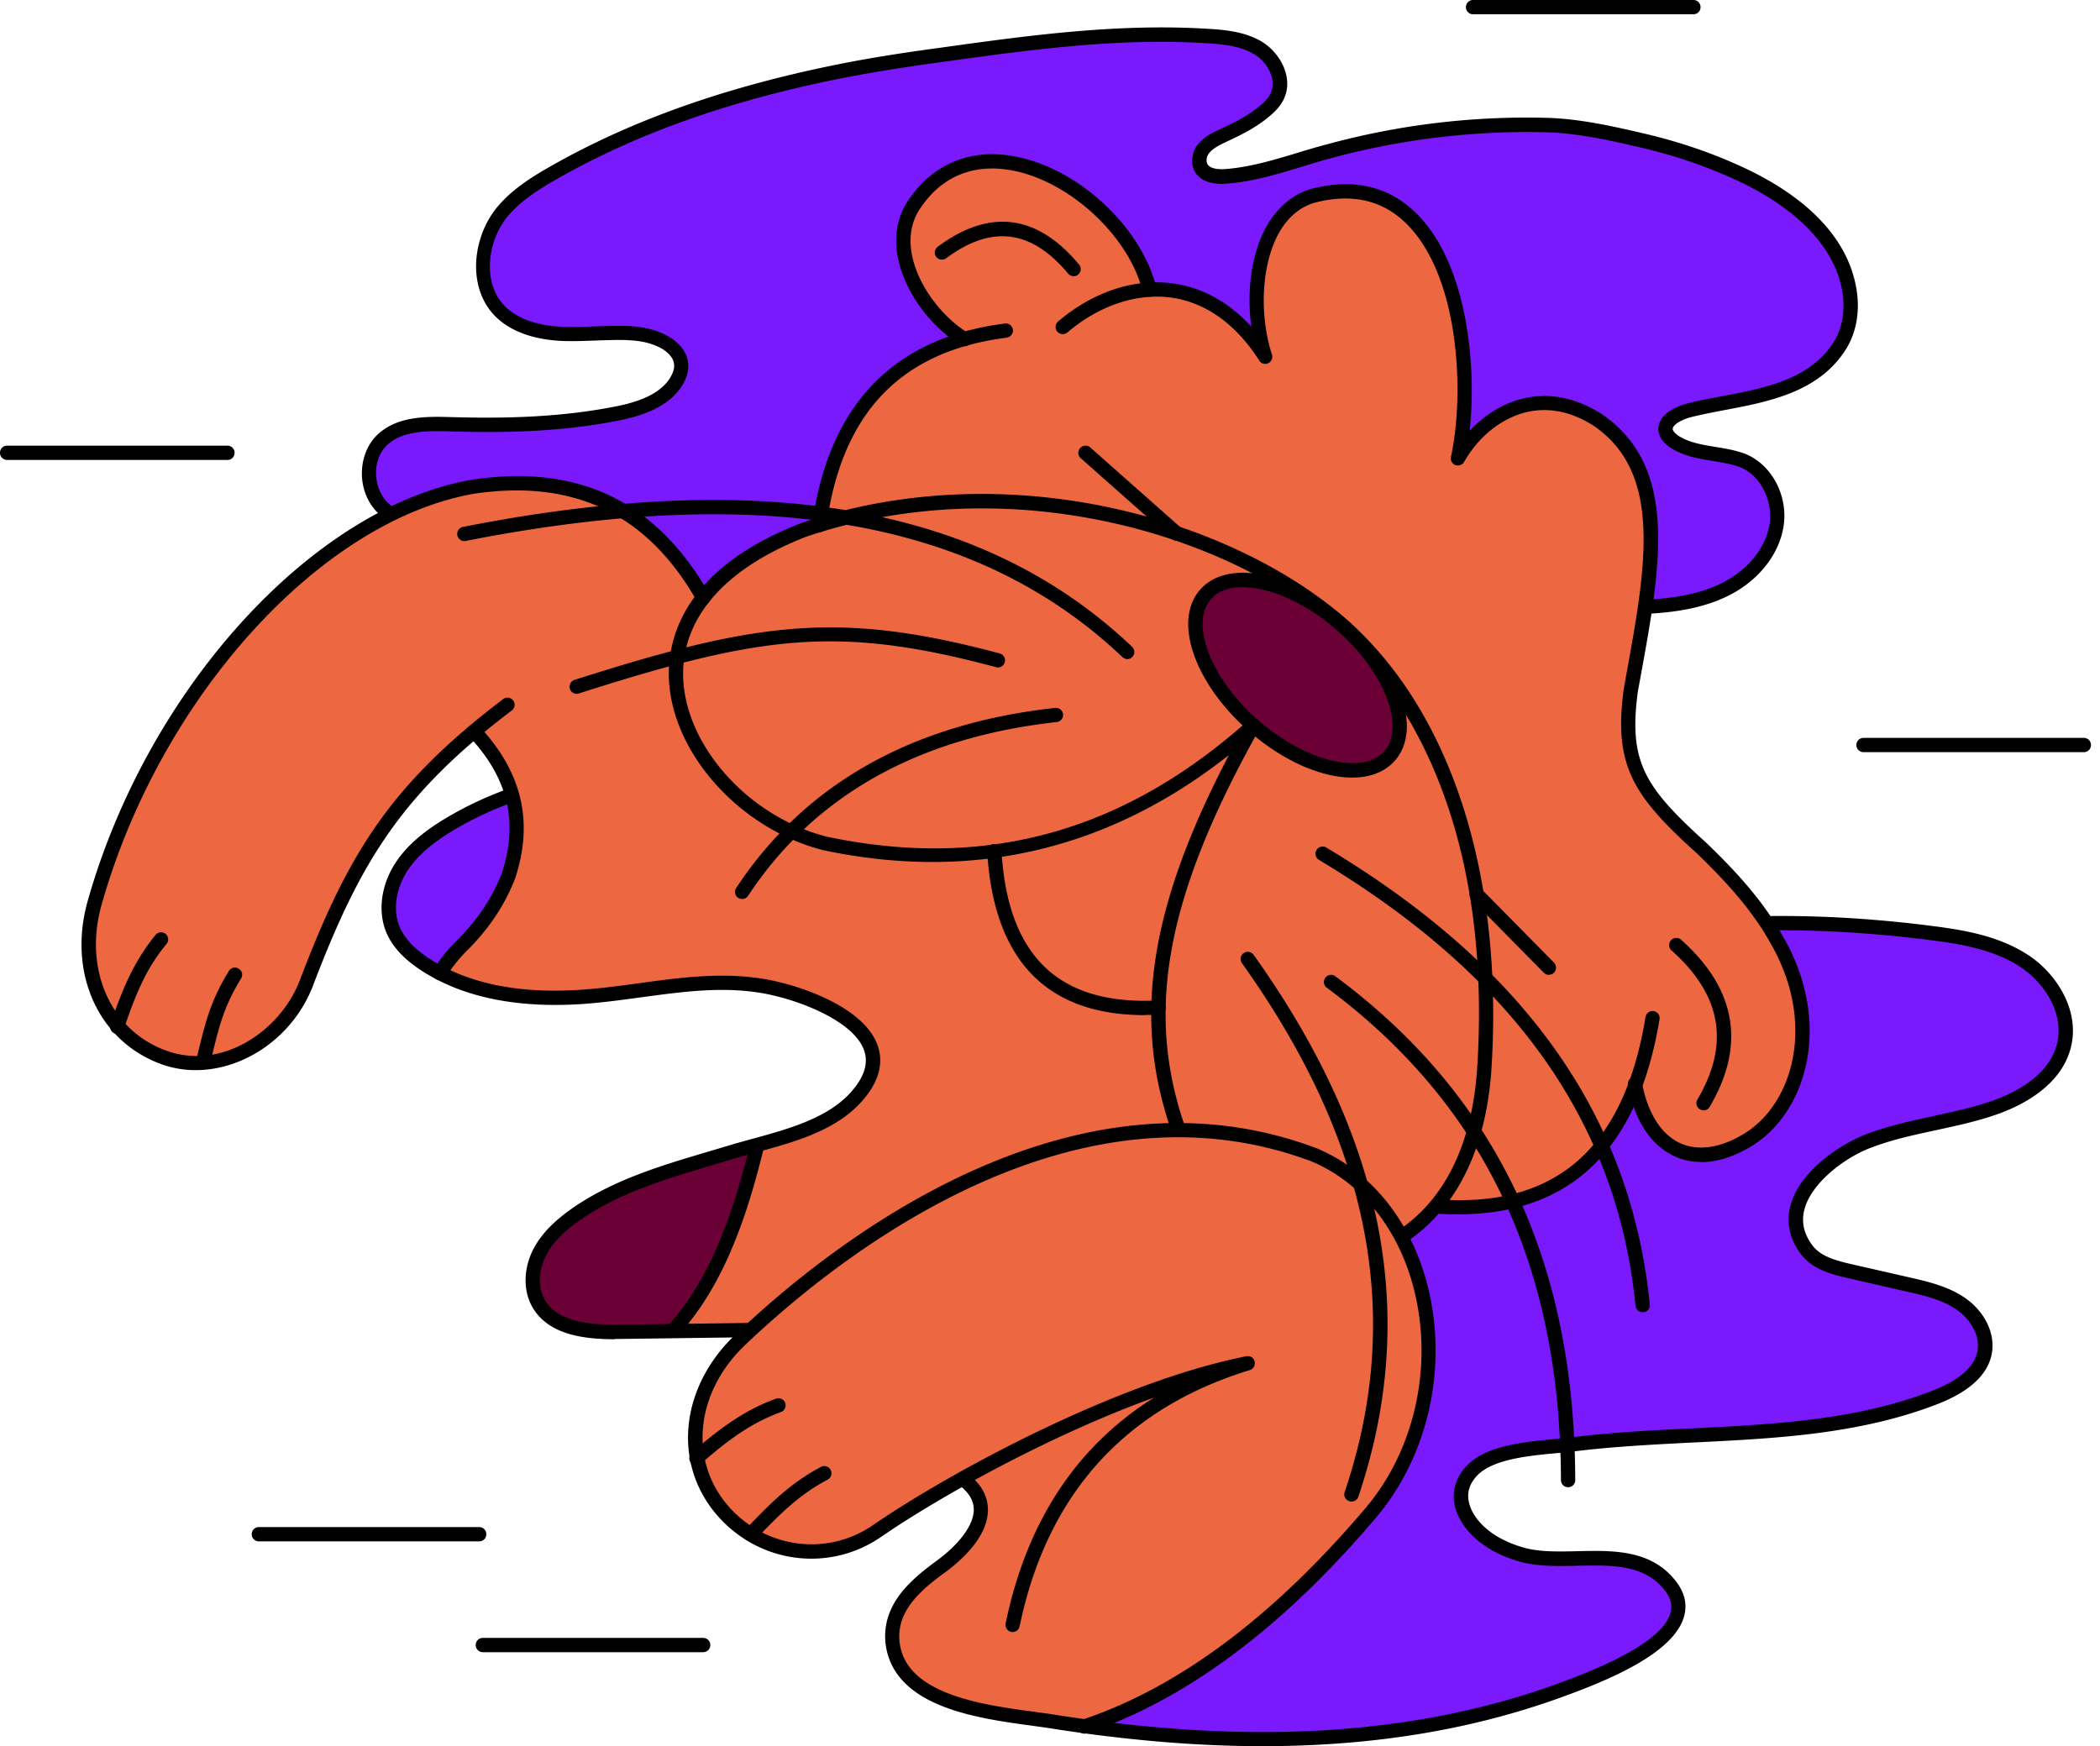 <svg xmlns="http://www.w3.org/2000/svg" width="202" height="168" fill="none" viewBox="0 0 202 168">
  <path fill="#7919FC" d="m79.719 49.954-1.512.48a4.652 4.652 0 0 1-.467.138c-.192.055-.371.11-.55.165-4.026 1.553-7.146 3.546-9.276 5.937l-.302.343-.247-.398c-1.65-2.708-3.56-4.906-5.703-6.542l-.729-.55-.99-.631-.096-.055c-4.012-2.378-8.74-3.12-14.443-2.282-2.487.426-5.057 1.279-7.668 2.529l-.179.082-.165-.11c-.934-.66-1.539-1.814-1.621-3.078-.096-1.346.385-2.61 1.278-3.38 1.553-1.347 3.793-1.388 6.157-1.32 4.493.138 10.416.138 16.367-1.085 3.023-.619 4.947-1.746 5.854-3.463.412-.784.495-1.58.206-2.282-.371-.934-1.305-1.69-2.638-2.157-1.169-.412-2.405-.481-3.354-.495-.852 0-1.759.028-2.487.055-.92.041-2.061.083-3.133.041-2.144-.096-3.876-.618-5.14-1.553-1.512-1.126-1.992-2.693-2.116-3.82-.234-2.061.467-4.343 1.841-5.937 1.223-1.429 2.804-2.473 4.783-3.6 7.64-4.343 16.49-7.49 27.072-9.62 2.707-.55 5.703-1.044 9.413-1.566l.756-.11c8.507-1.182 16.546-2.282 24.998-1.814 1.704.096 3.628.206 5.153 1.14 1.402.852 2.391 2.763 1.649 4.247-.288.563-.783 1.003-1.278 1.401-1.223.99-2.474 1.567-3.916 2.24-.729.344-2.419 1.127-2.295 2.79.082 1.168 1.154 1.814 2.83 1.704 2.502-.165 4.906-.907 7.243-1.621l.247-.07c.44-.137.866-.26 1.306-.384.398-.11.81-.234 1.223-.344a71.857 71.857 0 0 1 20.888-2.528c3.133.082 6.5.866 9.207 1.498 3.34.77 6.542 1.883 9.496 3.27 3.353 1.58 9.112 5.085 10.073 10.802.33 1.896 0 3.78-.907 5.18-2.377 3.697-6.733 4.522-11.021 5.333-1.14.22-2.212.426-3.257.687-.398.096-2.391.673-2.501 2.034-.055.563.302 1.14.962 1.566 1.223.811 2.652 1.045 4.04 1.265.825.137 1.663.275 2.446.536 2.185.742 3.642 3.408 3.244 5.936-.358 2.282-2.02 4.425-4.439 5.731-1.814.976-4.04 1.525-7.022 1.745l-.427.028.055-.412c.894-6.707.949-13.454-4.727-17.412-2.405-1.567-4.975-2.103-7.393-1.512-1.828.44-3.546 1.485-4.975 3.01l-.701.756.11-1.031c.77-7.173-.536-16.367-5.153-20.765-2.584-2.446-5.855-3.16-9.744-2.116-4.672 1.498-6.074 7.53-5.4 12.85l.137 1.071-.728-.797c-2.062-2.268-4.48-3.628-7.174-4.027-.536-.082-1.14-.11-1.855-.11h-.261l-.069-.247c-1.704-5.785-7.668-11.035-13.577-11.956-4.096-.632-7.559.962-9.744 4.494-2.267 3.944.275 9.345 4.04 12.3l.495.384-.59.206c-6.83 2.419-11.077 7.806-12.616 16.024l-.055.316 1.1.825-.028.04ZM145.846 115.848l.371-.11c2.859-.825 5.291-2.295 7.256-4.411l.371-.385.495-.605.124-.165a19.1 19.1 0 0 0 2.281-3.765l.357-.756.275.797c.783 2.226 2.062 3.793 3.724 4.549 2.007.921 4.439.618 6.968-.866 2.666-1.553 4.59-4.452 5.277-7.943.769-3.862-.041-8.122-2.309-11.997-.041-.083-.096-.151-.137-.234l-.413-.714h.605c4.879 0 9.785.33 14.594.948 2.914.37 6.239.92 8.878 2.707 2.281 1.54 4.37 4.631 3.559 7.765-.866 3.284-4.425 4.961-6.486 5.675-1.855.646-3.793 1.058-5.689 1.471-2.131.467-4.329.934-6.404 1.731-2.323.893-6.102 3.367-7.009 6.528-.44 1.539-.124 3.092.934 4.466 1.017 1.333 2.666 1.8 4.425 2.199l5.497 1.25c1.718.399 3.491.797 4.948 1.801 1.291.879 2.46 2.542 2.185 4.26-.275 1.69-1.814 3.092-4.59 4.164-7.311 2.831-15.213 3.229-22.868 3.628l-.508.027c-3.477.179-7.407.371-11.186.825l-.371.041-.687.069-.797.082c-2.859.261-6.418.591-8.191 2.419-.824.852-1.237 1.855-1.182 2.899.055 1.32.811 2.653 2.117 3.766 1.044.893 2.377 1.566 3.985 2.02 1.676.467 3.683.426 5.456.385 3.38-.069 6.568-.138 8.616 2.446.66.838.88 1.69.632 2.542-.646 2.254-4.205 4.535-10.911 6.967l-.179.069c-8.575 3.12-17.947 4.659-28.405 4.659-4.59 0-9.386-.303-14.402-.893l-1.32-.152 1.223-.508c8.617-3.532 17.082-10.183 25.176-19.762 4.838-5.771 6.693-14.058 4.852-21.644a22.364 22.364 0 0 0-1.691-4.645l-.123-.261.233-.165a16.205 16.205 0 0 0 2.639-2.432l.11-.124h.165c.535.042 1.223.083 1.896.083 1.594 0 3.174-.165 4.686-.481l.275-.055.687-.165h-.014ZM49.005 77.452c.44 2.157.26 4.384-.536 6.802-.88 2.281-2.268 4.398-4.137 6.294a14.956 14.956 0 0 0-2.047 2.419l-.179.261-.508-.289a10.934 10.934 0 0 1-.536-.316c-1.54-.99-2.515-2.047-3.024-3.215-.728-1.718-.412-3.93.811-5.786 1.264-1.924 3.285-3.243 4.686-4.068a33.664 33.664 0 0 1 5.003-2.377l.384-.137.083.398v.014Z"/>
  <path fill="#ED6840" d="M73.082 110.503c3.628-1.004 7.077-2.089 9.303-4.494 1.622-1.759 2.185-3.477 1.663-5.112-1.127-3.49-6.83-5.511-10.032-6.157-3.875-.783-7.654-.385-11.86.193l-.728.096-.907.123h-.15c-1.43.207-3.093.426-4.7.523-4.934.316-9.167-.344-12.589-1.952l-.37-.178.233-.33a14.466 14.466 0 0 1 1.883-2.185c1.937-1.98 3.38-4.178 4.301-6.542 1.677-5.084.742-9.578-2.872-13.728l-.234-.261-.687-.33-.055.055c-8.671 7.31-12.134 13.66-16.202 24.31-1.43 3.738-4.906 6.692-8.658 7.338l-.508.097-.715.055h-.343a9.181 9.181 0 0 1-2.982-.509 10.243 10.243 0 0 1-4.082-2.666l-.137-.151-.536-.605-.385-.563C8.795 94.644 8.3 90.824 9.359 87.044c1.072-3.806 2.542-7.6 4.342-11.268l.028-.055c7.53-15.254 19.995-26.427 31.8-28.474 4.562-.674 8.63-.261 12.08 1.25l1.195.522.948.591.096.055c2.776 1.718 5.195 4.33 7.201 7.737l.11.193.495.467c2.02-2.694 5.332-4.975 9.77-6.693a53.617 53.617 0 0 1 3.862-1.127v-.714a51.825 51.825 0 0 0-1.635-.234l-.358-.055.07-.357c1.62-8.63 6.087-13.866 13.618-15.927l-.22-.646-.124-.083c-3.545-2.267-7.036-7.915-4.686-11.983 2.611-4.219 6.363-4.59 9.056-4.178 5.401.838 11.214 5.854 12.946 11.173l.123.398.316.66a11.668 11.668 0 0 1 2.405.082c3.353.509 6.322 2.639 8.562 6.184a.366.366 0 0 0 .44.124.338.338 0 0 0 .178-.412c-.866-2.694-1.03-5.964-.426-8.768.701-3.284 2.364-5.497 4.714-6.253 3.628-.975 6.692-.316 9.07 1.952 5.359 5.098 5.868 16.67 4.521 22.895a.353.353 0 0 0 .206.398c.165.069.344 0 .426-.151 1.471-2.542 3.724-4.343 6.198-4.934 2.267-.55 4.576-.068 6.857 1.416 6.748 4.7 5.085 13.797 3.161 24.324l-.234 1.278c-.948 7.132.798 9.99 6.927 15.515 1.621 1.58 4.988 4.851 7.063 8.603 4.686 8.011 2.24 16.106-2.721 19.005-1.47.866-2.886 1.292-4.177 1.292-.77 0-1.498-.151-2.172-.453-1.869-.852-3.215-2.914-3.806-5.8v-.096s.068-2.295-.591-.453c0 0-.151.247-.151.343v.069l-.028.069c-.66 1.731-1.484 3.298-2.446 4.672l-.344.481-.481.577-.137.165c-2.006 2.336-4.549 3.93-7.558 4.755l-.275.082-.701.152-.44.082a22.36 22.36 0 0 1-4.191.371c-.316 0-.632 0-.948-.014l-.633-.027-.687-.247c-.852 1.071-1.8 2.02-2.858 2.803l-.316.234-.577.384.343.605.165.344a22.308 22.308 0 0 1 1.553 4.342c1.786 7.38 0 15.433-4.7 21.04-8.809 10.43-18.03 17.315-27.402 20.462h-.193c-.879-.124-1.745-.247-2.638-.385-.509-.082-1.072-.151-1.663-.233l-.275-.042c-4.342-.591-10.279-1.388-12.492-4.741a5.255 5.255 0 0 1-.66-4.246c.605-2.158 2.557-3.738 4.357-5.044 1.47-1.071 3.944-3.243 4-5.675.013-.962-.386-1.869-1.183-2.694l-.316-.329-.22-.193c-3.463 1.704-6.678 3.436-8.808 4.906a10.82 10.82 0 0 1-10.98.742l-.413-.206-.605-.357-.233-.165a11.155 11.155 0 0 1-2.268-2.061 10.138 10.138 0 0 1-2.157-4.37l-.041-.207-.152-.769-.04-.687c-.207-3.477 1.305-7.036 4.15-9.744.535-.508 1.071-1.017 1.607-1.498h-.99l-6.527.069c3.463-5.895 6.115-11.681 7.655-17.315l-.014-.041Z"/>
  <path fill="#6B0037" d="M52.014 125.316c-.742-1.305-.687-3.092.165-4.658.674-1.265 1.787-2.391 3.518-3.573 3.766-2.584 8.218-3.903 12.533-5.181l.234-.069c.618-.179 1.237-.371 1.855-.563.316-.096.66-.193.99-.289l.852-.233-.055.508c-.316 3.133-1.416 6.473-3.271 9.963a198.976 198.976 0 0 1-4.136 6.459l-.097.151-5.043.069h-.66c-2.487 0-5.58-.357-6.857-2.584h-.028ZM133.657 72.717c2.346-2.677.284-8.322-4.607-12.61s-10.758-5.594-13.105-2.917c-2.346 2.676-.284 8.322 4.607 12.61s10.758 5.594 13.105 2.917Z"/>
  <path fill="#000" d="M130.07 74.812c-2.941 0-6.638-1.566-9.963-4.493-2.447-2.144-4.302-4.7-5.209-7.188-.962-2.624-.769-4.892.536-6.39 2.639-3.01 8.809-1.745 14.072 2.859 5.25 4.603 7.311 10.568 4.673 13.577-.962 1.1-2.405 1.635-4.109 1.635Zm-13.591-17.164c-.962 1.1-1.059 2.872-.275 5.016.838 2.268 2.542 4.631 4.823 6.624 4.522 3.958 10.073 5.332 12.135 2.982 2.061-2.35-.028-7.668-4.549-11.64-4.521-3.958-10.073-5.332-12.134-2.982ZM140.322 116.838c-.728 0-1.47-.028-2.226-.083a.682.682 0 0 1-.632-.742.691.691 0 0 1 .742-.632c11.42.88 18.002-4.878 20.077-17.535a.682.682 0 0 1 .784-.564.674.674 0 0 1 .563.784c-2.047 12.464-8.534 18.758-19.294 18.758l-.014.014Z"/>
  <path fill="#000" d="M163.644 111.794c-.921 0-1.786-.178-2.597-.563-2.254-1.031-3.834-3.463-4.453-6.83a.687.687 0 0 1 .55-.797c.357-.055.728.179.797.55.536 2.913 1.841 4.988 3.669 5.826 1.69.77 3.779.495 6.019-.824 4.81-2.817 7.188-10.706 2.611-18.525-2.061-3.71-5.304-6.857-7.036-8.548-6.198-5.579-7.984-8.492-7.022-15.748l.234-1.32c1.896-10.416 3.545-19.404-3.037-23.994-2.172-1.415-4.384-1.882-6.569-1.36-2.378.577-4.563 2.308-5.978 4.782a.708.708 0 0 1-.839.303.69.69 0 0 1-.426-.784c1.333-6.143.839-17.576-4.425-22.579-2.295-2.185-5.249-2.803-8.781-1.855-2.776.894-3.944 3.67-4.425 5.84-.618 2.75-.467 6.02.412 8.74a.7.7 0 0 1-.357.84c-.316.137-.687.04-.866-.262-2.199-3.45-5.071-5.538-8.328-6.033-3.367-.508-7.049.715-10.114 3.326a.694.694 0 0 1-.976-.069.694.694 0 0 1 .069-.976c3.367-2.886 7.462-4.219 11.214-3.641 2.762.412 5.263 1.827 7.366 4.122-.275-2.13-.206-4.37.247-6.349.797-3.559 2.707-5.991 5.387-6.857 4.054-1.086 7.448-.357 10.114 2.185 4.906 4.659 5.978 14.36 5.264 21.053 1.456-1.553 3.229-2.652 5.139-3.105 2.529-.605 5.167-.07 7.655 1.552 7.324 5.113 5.607 14.499 3.614 25.383l-.234 1.278c-.893 6.72.605 9.138 6.597 14.539 1.814 1.759 5.139 5.002 7.297 8.878 5.002 8.547 2.281 17.246-3.106 20.393-1.635.962-3.216 1.443-4.7 1.443l.014-.014Z"/>
  <path fill="#000" d="M92.775 33.298a.665.665 0 0 1-.358-.096c-4.067-2.419-8.053-8.754-5.304-13.536 2.295-3.697 5.882-5.346 10.114-4.687 6.225.976 12.506 6.68 14.017 12.712a.694.694 0 0 1-.494.838.708.708 0 0 1-.839-.494c-1.36-5.456-7.269-10.816-12.89-11.695-2.584-.412-6.198-.027-8.713 4.04-2.295 3.986 1.32 9.565 4.824 11.654.33.192.44.618.234.948a.668.668 0 0 1-.591.33v-.014Z"/>
  <path fill="#000" d="M78.813 51.204h-.097a.701.701 0 0 1-.59-.77c1.552-11.447 7.791-17.947 18.538-19.307.37-.055.714.22.77.59a.701.701 0 0 1-.592.77C86.646 33.78 80.97 39.702 79.486 50.613a.68.68 0 0 1-.674.591ZM163.863 106.819a.618.618 0 0 1-.343-.096.68.68 0 0 1-.248-.934c3.147-5.346 2.337-10.046-2.487-14.347-.289-.248-.302-.687-.055-.976.247-.288.687-.302.976-.055 5.318 4.741 6.239 10.156 2.748 16.079a.68.68 0 0 1-.591.343v-.014ZM103.259 26.564a.658.658 0 0 1-.522-.247c-3.532-4.233-7.366-4.713-11.722-1.47a.696.696 0 0 1-.962-.138.682.682 0 0 1 .137-.962c4.989-3.71 9.565-3.147 13.605 1.704a.679.679 0 0 1-.082.962.676.676 0 0 1-.44.165l-.014-.014ZM148.995 93.792a.697.697 0 0 1-.495-.207l-6.954-7.05a.706.706 0 0 1 0-.975.693.693 0 0 1 .976 0l6.954 7.05c.261.275.261.7 0 .975a.655.655 0 0 1-.481.193v.014ZM113.18 52.029a.633.633 0 0 1-.453-.18l-8.768-7.763a.682.682 0 0 1-.055-.976.681.681 0 0 1 .976-.055l8.768 7.764a.682.682 0 0 1 .055.976.705.705 0 0 1-.509.234h-.014Z"/>
  <path fill="#000" d="M108.427 63.408a.678.678 0 0 1-.467-.193C94.108 50.05 73.453 46.395 44.8 52.043c-.357.082-.728-.165-.81-.536a.697.697 0 0 1 .535-.811c29.107-5.744 50.16-1.965 64.37 11.53a.694.694 0 0 1-.468 1.195v-.013ZM71.39 86.495a.82.82 0 0 1-.384-.11.685.685 0 0 1-.193-.948c6.583-9.991 16.903-15.818 30.687-17.33a.69.69 0 0 1 .756.605.69.69 0 0 1-.605.756c-13.358 1.47-23.348 7.091-29.697 16.724a.682.682 0 0 1-.577.303h.013ZM55.478 66.76a.706.706 0 0 1-.66-.48.7.7 0 0 1 .44-.866c17.549-5.607 25.478-6.679 40.91-2.543a.682.682 0 0 1 .482.839.676.676 0 0 1-.839.48c-15.226-4.08-22.62-3.064-40.141 2.53-.069.027-.137.027-.206.027l.014.014ZM158.009 126.251a.697.697 0 0 1-.687-.618c-1.759-17.645-11.722-31.676-30.453-42.904a.69.69 0 0 1-.234-.948.68.68 0 0 1 .949-.234c19.129 11.461 29.298 25.836 31.112 43.948a.682.682 0 0 1-.618.756h-.069ZM150.836 143.086a.682.682 0 0 1-.688-.688c-.055-20.668-7.42-36.156-22.523-47.37a.682.682 0 0 1-.138-.961.682.682 0 0 1 .962-.138c15.474 11.475 23.019 27.334 23.074 48.469a.681.681 0 0 1-.687.688ZM129.989 144.459c-.069 0-.152 0-.22-.041a.68.68 0 0 1-.426-.866c5.717-16.917 2.473-33.572-9.881-50.888a.687.687 0 0 1 .165-.962.688.688 0 0 1 .962.165c12.643 17.714 15.927 34.755 10.073 52.125a.676.676 0 0 1-.646.467h-.027ZM110.131 97.667c-9.454 0-14.553-5.291-15.171-15.735a.681.681 0 0 1 .646-.728c.385-.055.7.26.728.645.591 10.183 5.538 14.897 15.089 14.402.399-.055.701.275.715.646a.688.688 0 0 1-.646.715c-.467.027-.921.041-1.374.041l.013.014Z"/>
  <path fill="#000" d="M134.88 119.641a.698.698 0 0 1-.577-.316.686.686 0 0 1 .193-.949c3.078-2.02 6.885-6.307 7.572-15.281 1.759-26.124-8.837-38.396-13.468-42.464-10.733-9.413-31.717-15.529-51.025-9.001-7.97 3.078-12.19 7.998-11.846 13.852.398 6.555 6.445 13.138 13.77 15.007 15.281 3.23 28.57-.426 40.595-11.2a.704.704 0 0 1 .893-.028c.275.207.33.578.165.866-8.933 15.941-11.021 26.976-7.229 38.08a.675.675 0 0 1-.426.866.695.695 0 0 1-.879-.426c-3.669-10.76-2.061-21.356 5.593-36.005-11.544 9.111-24.654 12.203-39.028 9.152-7.902-2.006-14.402-9.138-14.828-16.257-.22-3.765 1.127-10.746 12.753-15.226 19.816-6.707 41.364-.413 52.399 9.262 10.115 8.878 15.199 24.764 13.935 43.591-.728 9.537-4.851 14.141-8.19 16.339a.616.616 0 0 1-.372.11v.028ZM72.216 148.293a.736.736 0 0 1-.481-.192.68.68 0 0 1-.014-.976c2.35-2.446 4.219-4.383 7.242-5.991a.688.688 0 0 1 .935.288.69.69 0 0 1-.289.935c-2.83 1.498-4.631 3.367-6.899 5.717a.699.699 0 0 1-.494.206v.013ZM66.993 140.996a.71.71 0 0 1-.522-.233.707.707 0 0 1 .055-.976c3.12-2.748 5.47-4.26 8.122-5.222a.688.688 0 0 1 .88.412.689.689 0 0 1-.413.88c-2.515.92-4.672 2.308-7.682 4.961a.683.683 0 0 1-.453.165l.013.013Z"/>
  <path fill="#000" d="M18.828 102.958a9.69 9.69 0 0 1-3.244-.55c-6.101-2.171-9.11-8.781-7.146-15.735C14.224 66.225 30.11 48.8 45.42 46.147c10.28-1.525 17.741 2.089 22.826 11.035a.682.682 0 0 1-.261.935c-.33.178-.756.068-.934-.261-4.783-8.397-11.791-11.764-21.411-10.362-14.8 2.57-30.22 19.569-35.868 39.55-1.759 6.24.88 12.148 6.28 14.059 5.36 1.91 10.94-1.965 12.781-6.775 4.535-11.887 8.438-18.621 19.57-27.073a.684.684 0 0 1 .961.138.684.684 0 0 1-.137.962C38.369 76.6 34.563 83.183 30.11 94.822c-1.883 4.92-6.596 8.136-11.282 8.136Z"/>
  <path fill="#000" d="M19.623 102.532s-.11 0-.165-.014a.683.683 0 0 1-.508-.825c.77-3.215 1.264-5.345 3.064-8.272a.675.675 0 0 1 .949-.22c.33.192.426.618.22.948-1.677 2.734-2.13 4.672-2.9 7.874a.678.678 0 0 1-.674.522l.014-.013ZM11.282 99.467c-.07 0-.138 0-.22-.027-.357-.124-.564-.509-.44-.866 1.292-3.944 2.556-6.445 4.343-8.63a.693.693 0 0 1 .962-.097c.288.234.33.674.096.962-1.704 2.062-2.845 4.357-4.095 8.177a.68.68 0 0 1-.66.467l.014.014ZM121.482 168c-6.335 0-13.041-.564-20.187-1.677-.577-.096-1.223-.178-1.91-.275-4.535-.618-10.747-1.443-13.22-5.194-.976-1.484-1.279-3.381-.798-5.085.688-2.474 2.804-4.191 4.728-5.607 2.212-1.621 3.545-3.435 3.573-4.865.013-.879-.426-1.649-1.347-2.377a.681.681 0 0 1-.11-.962.682.682 0 0 1 .962-.11c1.264 1.003 1.883 2.171 1.855 3.491-.055 2.583-2.61 4.837-4.136 5.95-1.745 1.278-3.642 2.804-4.22 4.865a4.903 4.903 0 0 0 .62 3.958c2.13 3.229 7.984 4.012 12.257 4.59.701.096 1.347.178 1.938.275 18.868 2.954 34.672 1.978 48.318-2.983l.179-.068c6.5-2.35 10.087-4.618 10.691-6.734.207-.742.028-1.47-.577-2.226-1.937-2.46-5.043-2.391-8.355-2.323-1.883.041-3.834.083-5.552-.398-1.649-.468-3.023-1.168-4.109-2.089-1.374-1.168-2.171-2.597-2.24-4.013-.055-1.141.385-2.24 1.278-3.161 1.869-1.924 5.497-2.253 8.397-2.528.591-.055 1.14-.11 1.621-.165 3.779-.467 7.627-.674 11.351-.852l.605-.028c7.613-.384 15.501-.783 22.757-3.6 2.653-1.031 4.123-2.336 4.37-3.903.248-1.567-.838-3.106-2.033-3.917-1.416-.961-3.161-1.36-4.851-1.745l-5.484-1.25c-1.814-.413-3.545-.907-4.617-2.323-1.113-1.47-1.457-3.119-.99-4.768.935-3.299 4.824-5.841 7.215-6.762 2.117-.81 4.329-1.291 6.487-1.759 1.869-.412 3.806-.824 5.634-1.456 1.993-.687 5.442-2.309 6.266-5.442.77-2.969-1.223-5.91-3.421-7.394-2.57-1.731-5.855-2.28-8.727-2.638-5.043-.646-10.169-.99-15.24-.948a.68.68 0 0 1-.687-.688.68.68 0 0 1 .687-.687c5.153-.04 10.32.303 15.419.962 3.037.385 6.5.962 9.331 2.872 2.583 1.732 4.92 5.264 3.971 8.878-.975 3.738-4.892 5.607-7.146 6.39-1.896.66-3.875 1.086-5.785 1.498-2.103.454-4.274.921-6.28 1.69-2.57.976-5.676 3.367-6.377 5.855-.357 1.236-.096 2.432.756 3.559.797 1.058 2.268 1.457 3.834 1.814l5.483 1.25c1.732.399 3.683.839 5.319 1.952 1.896 1.305 2.927 3.367 2.624 5.277-.329 2.075-2.102 3.738-5.235 4.961-7.476 2.9-15.461 3.298-23.197 3.683l-.605.027c-3.697.193-7.517.385-11.241.852-.495.069-1.059.11-1.663.165-2.543.234-6.033.564-7.545 2.117-.632.646-.934 1.36-.893 2.13.055 1.017.687 2.116 1.759 3.023.934.797 2.144 1.402 3.587 1.814 1.511.426 3.284.385 5.139.344 3.491-.083 7.091-.152 9.455 2.844.88 1.113 1.155 2.268.811 3.463-.99 3.463-7.064 6.033-11.544 7.655l-.178.068c-8.685 3.161-18.209 4.728-28.818 4.728h.041ZM59.161 128.848c-2.982 0-6.431-.412-7.957-3.106-.92-1.608-.852-3.779.152-5.662.755-1.401 1.978-2.652 3.834-3.93 3.903-2.666 8.438-4.013 12.821-5.318.701-.206 1.388-.412 2.075-.619a110.99 110.99 0 0 1 2.337-.659c3.311-.907 7.063-1.938 9.29-4.329 1.36-1.457 1.84-2.831 1.429-4.095-.907-2.817-6.033-4.81-9.263-5.47-4.04-.824-7.998-.275-12.19.289-1.923.261-3.902.536-5.88.66-6.212.384-11.338-.688-15.227-3.202-1.718-1.114-2.831-2.31-3.409-3.67-.865-2.033-.522-4.617.894-6.76 1.388-2.103 3.532-3.505 5.03-4.385a34.001 34.001 0 0 1 5.689-2.666.694.694 0 0 1 .88.412.688.688 0 0 1-.413.88 32.322 32.322 0 0 0-5.456 2.556c-1.374.81-3.353 2.103-4.576 3.958-1.154 1.759-1.457 3.848-.77 5.456.468 1.099 1.416 2.102 2.886 3.064 3.642 2.35 8.48 3.367 14.402 2.982 1.924-.123 3.89-.384 5.772-.646 4.123-.563 8.383-1.14 12.657-.274 3.27.66 9.125 2.748 10.293 6.39.563 1.759-.014 3.6-1.732 5.442-2.487 2.679-6.445 3.765-9.935 4.713-.797.22-1.567.426-2.295.646-.687.206-1.388.412-2.09.632-4.287 1.278-8.712 2.584-12.436 5.126-1.676 1.141-2.762 2.24-3.408 3.45-.783 1.47-.852 3.133-.165 4.328 1.25 2.199 4.521 2.447 7.215 2.405l12.34-.165c.371 0 .688.303.688.674a.699.699 0 0 1-.674.701l-12.34.165h-.468v.027ZM158.71 59.051a.702.702 0 0 1-.688-.646.682.682 0 0 1 .646-.728c3.092-.179 5.415-.742 7.27-1.745 2.323-1.25 3.917-3.312 4.274-5.483.371-2.378-.976-4.88-3.01-5.566-.742-.248-1.539-.385-2.391-.522-1.429-.234-2.899-.468-4.177-1.32-.756-.508-1.169-1.195-1.114-1.882.138-1.594 2.323-2.227 2.763-2.337 1.071-.274 2.171-.48 3.339-.7 4.15-.784 8.438-1.608 10.733-5.168.852-1.319 1.168-3.12.852-4.933-.948-5.566-6.597-9.001-9.895-10.554a47.123 47.123 0 0 0-9.427-3.257c-2.693-.632-6.047-1.402-9.139-1.484a72.225 72.225 0 0 0-20.792 2.515c-.412.11-.811.22-1.209.343-.522.151-1.045.316-1.553.467-2.35.715-4.782 1.457-7.311 1.622-1.869.137-3.092-.646-3.202-2.02-.137-1.91 1.745-2.79 2.46-3.12 1.47-.687 2.68-1.25 3.875-2.212.468-.371.921-.784 1.182-1.292.66-1.306-.247-3.01-1.525-3.793-1.457-.893-3.34-1.003-5.002-1.1-8.424-.466-16.464.633-24.956 1.815l-.715.096c-3.67.508-6.651 1.003-9.4 1.553-10.54 2.13-19.363 5.263-26.976 9.592-1.952 1.113-3.49 2.13-4.7 3.518-1.305 1.525-1.979 3.697-1.759 5.676.124 1.058.563 2.528 1.979 3.573 1.195.88 2.858 1.388 4.947 1.484 1.03.041 2.089 0 3.106-.042.838-.027 1.663-.054 2.515-.054.962 0 2.226.082 3.463.508 1.429.495 2.432 1.333 2.844 2.35.317.81.234 1.69-.22 2.57-.961 1.814-2.94 2.996-6.087 3.642-5.978 1.223-11.915 1.223-16.45 1.085-2.309-.069-4.48-.027-5.923 1.223-.81.701-1.25 1.87-1.154 3.092.096 1.223.673 2.323 1.58 2.914a.688.688 0 0 1 .206.948.688.688 0 0 1-.948.206c-1.264-.825-2.089-2.309-2.199-3.958-.11-1.649.495-3.243 1.622-4.232 1.814-1.58 4.287-1.65 6.871-1.567 4.453.124 10.293.124 16.134-1.072 2.707-.55 4.397-1.512 5.14-2.94.274-.523.33-.99.164-1.43-.247-.632-.975-1.21-2.006-1.553-.811-.289-1.745-.412-3.023-.426-.811 0-1.622.028-2.433.055-1.058.041-2.144.082-3.23.041-2.363-.11-4.273-.7-5.689-1.745-1.443-1.058-2.308-2.625-2.528-4.535-.261-2.336.536-4.92 2.088-6.72 1.402-1.635 3.258-2.803 5.058-3.82 7.737-4.398 16.683-7.572 27.375-9.744 2.775-.563 5.785-1.058 9.482-1.566l.714-.096c8.19-1.141 16.67-2.31 25.231-1.828 1.732.096 3.889.22 5.635 1.292 1.772 1.099 3.064 3.545 2.02 5.579-.371.742-.99 1.292-1.553 1.745-1.319 1.058-2.68 1.69-4.109 2.364-1.278.605-1.773 1.113-1.718 1.786.055.797 1.333.784 1.732.756 2.363-.165 4.727-.88 7.008-1.566.522-.165 1.045-.316 1.567-.468.412-.123.824-.233 1.237-.343a72.998 72.998 0 0 1 21.19-2.556c3.23.082 6.652.88 9.414 1.525 3.408.797 6.679 1.924 9.702 3.353 4.315 2.034 9.661 5.69 10.65 11.558.371 2.17 0 4.273-1.058 5.909-2.611 4.068-7.407 4.974-11.626 5.772-1.141.22-2.226.426-3.257.687-.797.206-1.69.687-1.731 1.113 0 .165.192.412.494.632 1.031.687 2.295.893 3.628 1.113.866.138 1.759.289 2.611.577 2.68.907 4.412 4.027 3.931 7.078-.413 2.597-2.268 5.03-4.975 6.486-2.68 1.443-5.758 1.773-7.847 1.896h-.041l.014.014ZM200.445 72.367h-21.19a.681.681 0 0 1-.688-.687c0-.385.303-.687.688-.687h21.19a.68.68 0 0 1 .687.687.68.68 0 0 1-.687.687ZM67.64 158.958H46.448a.68.68 0 0 1-.687-.687c0-.385.302-.688.687-.688h21.19c.385 0 .688.303.688.688a.68.68 0 0 1-.688.687ZM46.092 148.294H24.9a.68.68 0 0 1-.687-.687c0-.385.302-.688.687-.688h21.19c.386 0 .688.303.688.688a.68.68 0 0 1-.687.687ZM21.878 44.25H.688A.68.68 0 0 1 0 43.565a.68.68 0 0 1 .687-.688h21.19a.68.68 0 0 1 .688.688.68.68 0 0 1-.687.687ZM162.888 1.374h-21.191a.68.68 0 0 1-.687-.687.68.68 0 0 1 .687-.687h21.191a.68.68 0 0 1 .687.687.68.68 0 0 1-.687.687Z"/>
  <path fill="#000" d="M42.298 94.3a.62.62 0 0 1-.344-.096.666.666 0 0 1-.233-.935c.604-1.03 1.443-2.047 2.487-3.05 1.814-1.856 3.175-3.93 4.054-6.184 1.622-4.948.632-9.153-3.147-13.193a.681.681 0 0 1 .041-.976.68.68 0 0 1 .976.041c4.095 4.398 5.208 9.167 3.422 14.595-.948 2.46-2.419 4.7-4.37 6.692-.962.935-1.718 1.87-2.268 2.79a.68.68 0 0 1-.59.344l-.028-.028ZM64.767 128.684a.632.632 0 0 1-.454-.179.694.694 0 0 1-.055-.976c3.45-3.82 5.882-9.166 7.86-17.329a.689.689 0 0 1 .826-.508c.37.096.59.467.508.824-2.034 8.397-4.563 13.935-8.177 17.92a.705.705 0 0 1-.508.234v.014ZM104.29 166.791a.675.675 0 0 1-.646-.467.678.678 0 0 1 .44-.866c9.303-3.105 18.497-9.99 27.347-20.462 4.631-5.524 6.404-13.467 4.631-20.737-1.443-5.923-5.057-10.486-9.908-12.519-23.266-8.754-45.872 9.454-54.502 17.686-4.686 4.466-5.415 10.911-1.732 15.309 3.532 4.219 9.579 5.085 14.059 1.993 7.214-4.961 23.334-13.756 35.908-16.244a.671.671 0 0 1 .797.509.686.686 0 0 1-.467.824c-12.066 3.697-19.514 11.997-22.139 24.654a.687.687 0 0 1-.81.536.698.698 0 0 1-.536-.811c2.02-9.784 6.816-17.068 14.292-21.74-10.225 3.696-20.834 9.661-26.276 13.412-5.07 3.491-11.9 2.529-15.9-2.24-4.164-4.974-3.38-12.189 1.842-17.178 8.822-8.424 31.923-27.031 55.959-17.975 5.29 2.213 9.193 7.119 10.732 13.468 1.869 7.682-.013 16.092-4.919 21.946-9.002 10.664-18.415 17.687-27.966 20.875a.634.634 0 0 1-.22.041l.014-.014Z"/>
</svg>
